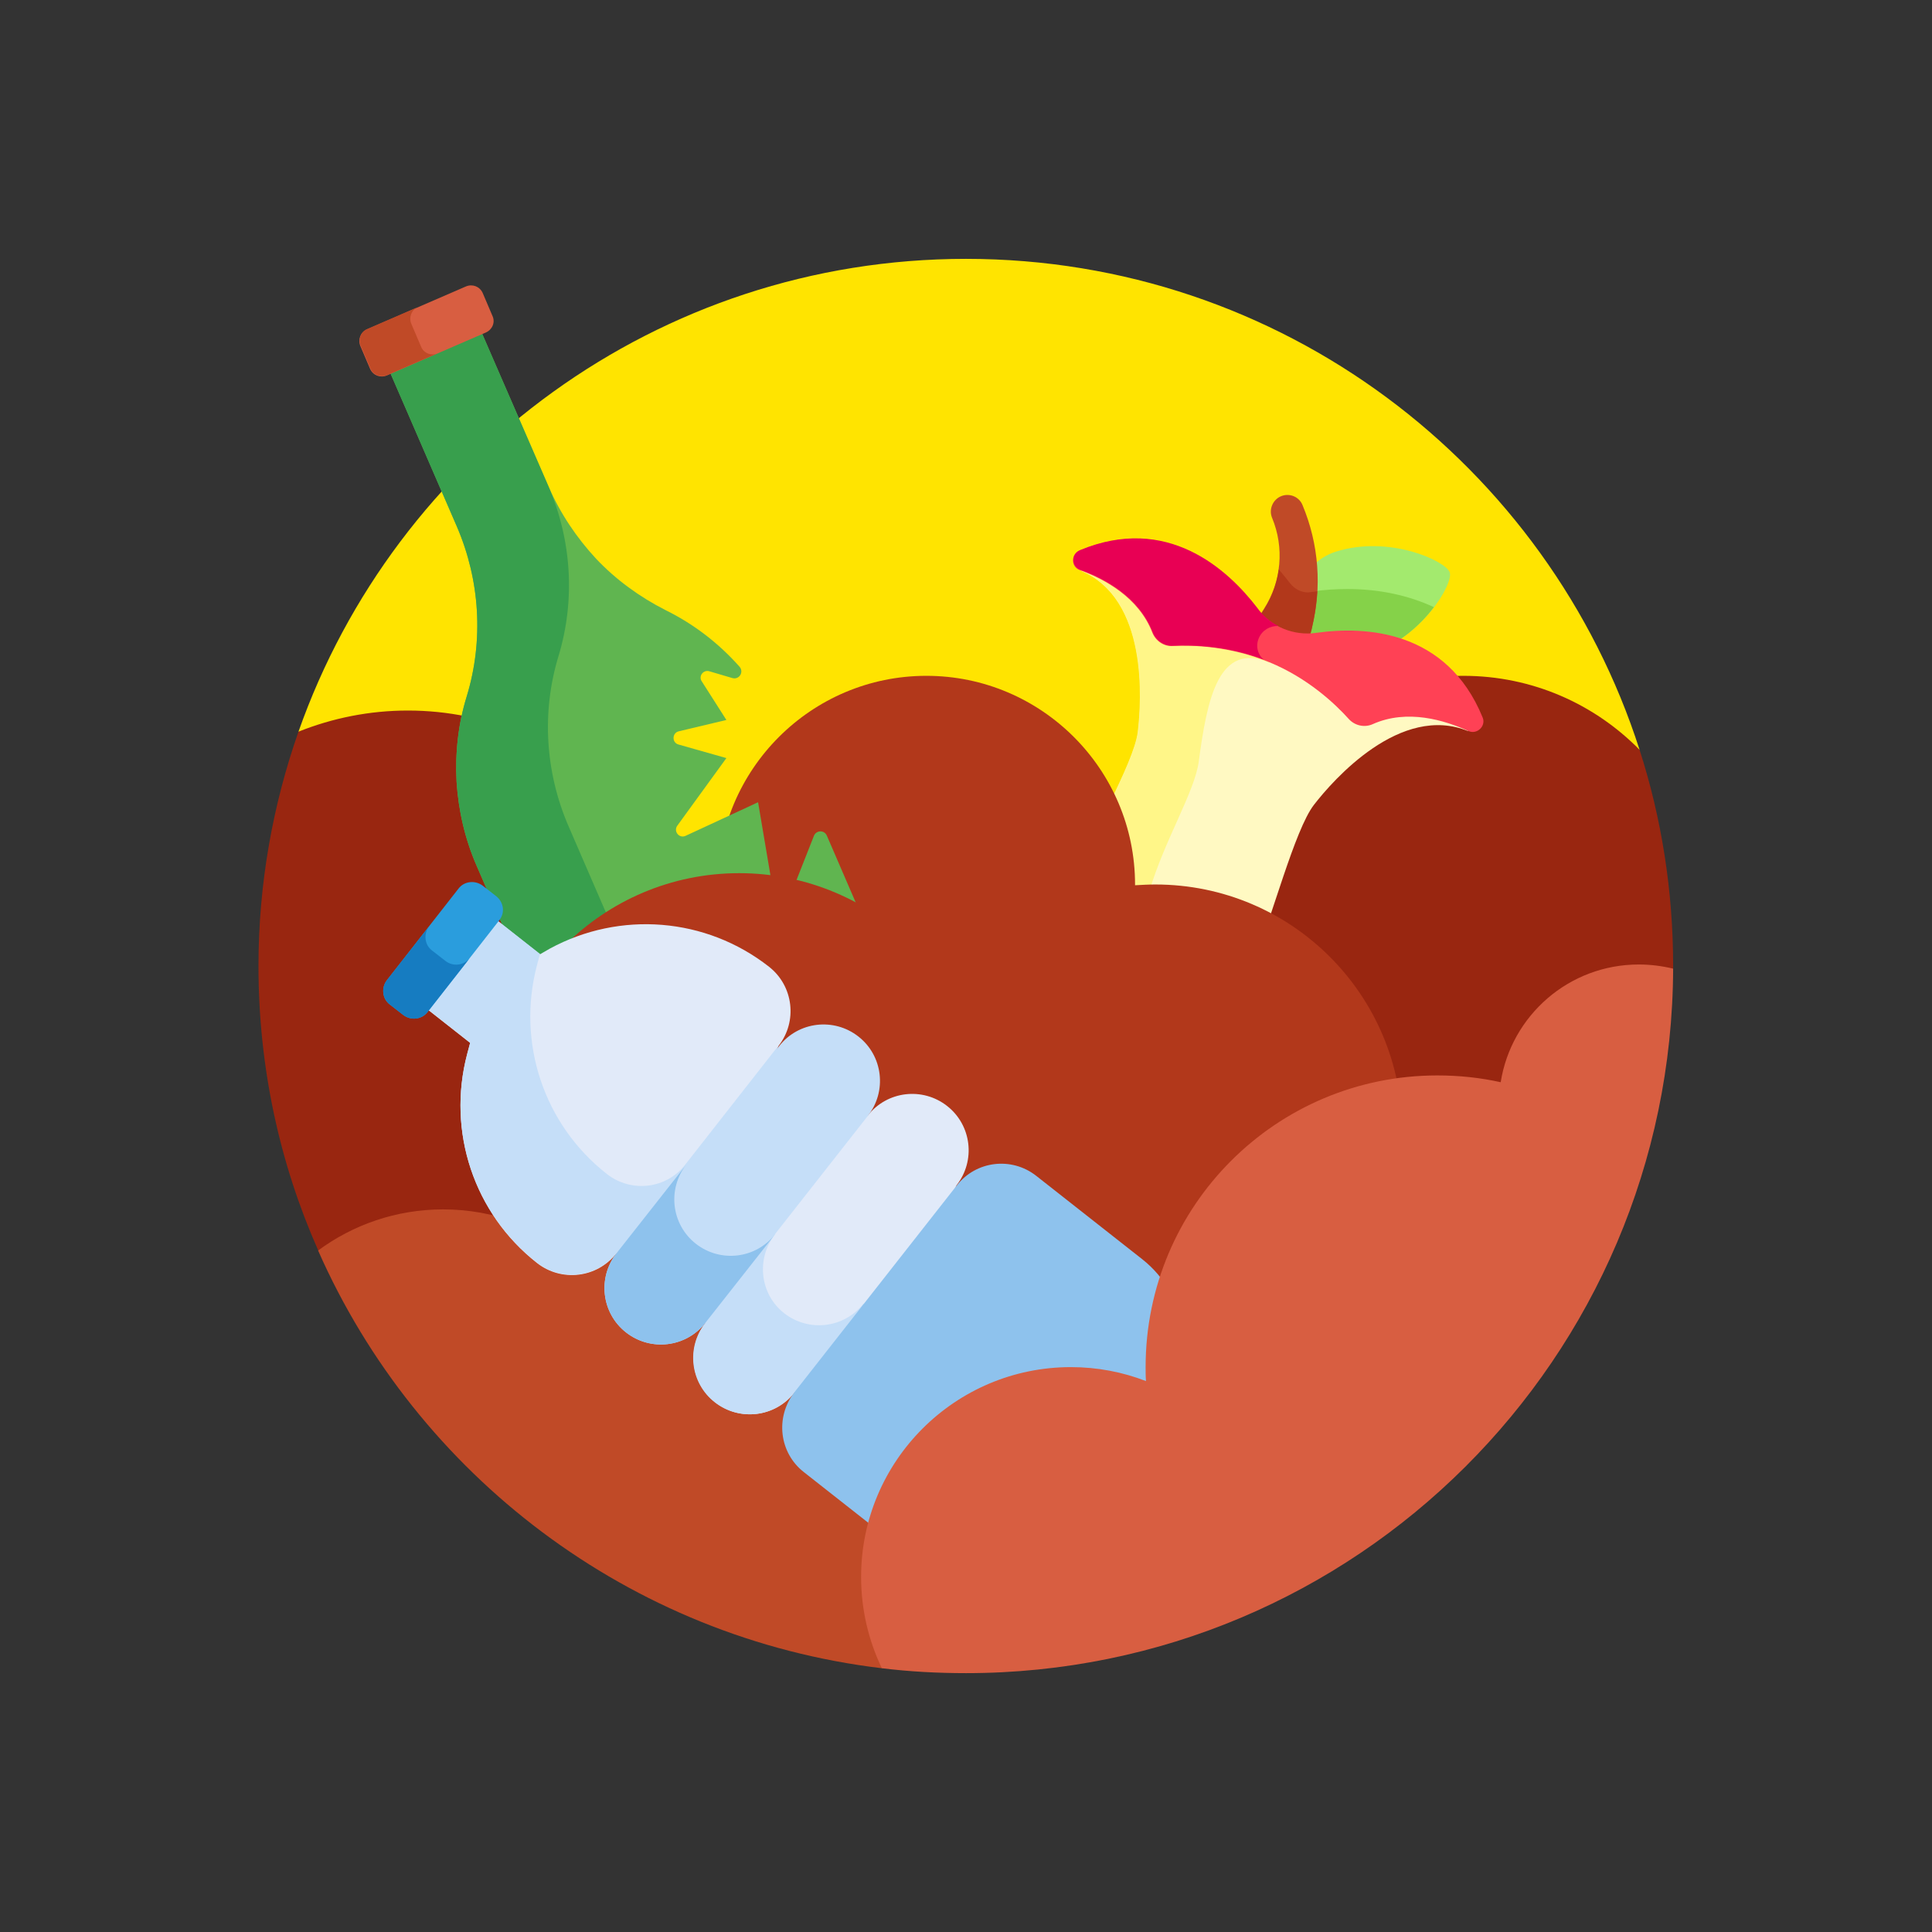 <?xml version="1.0" encoding="utf-8"?>
<!-- Generator: Adobe Illustrator 25.2.0, SVG Export Plug-In . SVG Version: 6.00 Build 0)  -->
<svg version="1.1" id="Capa_1" xmlns="http://www.w3.org/2000/svg" xmlns:xlink="http://www.w3.org/1999/xlink" x="0px" y="0px"
	 viewBox="0 0 512 512" style="enable-background:new 0 0 512 512;" xml:space="preserve">
<rect x="0" y="0" width="512" height="512" fill="#333333" stroke="none"/>
<style type="text/css">
	.st0{fill:#FFE400;}
	.st1{fill:#992610;}
	.st2{fill:#A3EA6E;}
	.st3{fill:#85D249;}
	.st4{fill:#FFF9C2;}
	.st5{fill:#FFF688;}
	.st6{fill:#C04A27;}
	.st7{fill:#B2381B;}
	.st8{fill:#FF4155;}
	.st9{fill:#E80054;}
	.st10{fill:#60B550;}
	.st11{fill:#389F4D;}
	.st12{fill:#D85E41;}
	.st13{fill:#E1EAF9;}
	.st14{fill:#C5DEF8;}
	.st15{fill:#2A9DDD;}
	.st16{fill:#167CC1;}
	.st17{fill:#8EC2ED;}
</style>
<g>
	<g>
		<path class="st0" d="M79.1,193.9L256,256l178.5-57.3c-24.2-75.5-95-130.1-178.5-130.1C174.3,68.6,104.8,120.9,79.1,193.9z"/>
	</g>
	<g>
		<path class="st1" d="M383.3,309.8l60.1-53.1l0,0c0-0.2,0-0.5,0-0.7c0-20-3.1-39.3-8.9-57.3c-11.9-12.1-28.4-19.6-46.7-19.6
			c-36.1,0-65.4,29.3-65.4,65.4C322.3,279.1,349.3,307.5,383.3,309.8z"/>
	</g>
	<g>
		<g>
			<path class="st2" d="M384.2,151.7c-1-3-16-10-30.2-5.5c-7.6,2.4-11.8,10.5-9.4,18s10.5,11.8,18,9.4
				C376.9,169,385.2,154.7,384.2,151.7L384.2,151.7z"/>
		</g>
		<g>
			<path class="st3" d="M362.7,173.5c7.7-2.4,13.6-7.7,17.3-12.6c-6.7-3.1-14.4-4.8-22.9-4.8c-3.1,0-6.4,0.2-9.6,0.7
				c-0.3,0-0.5,0.1-0.8,0.1c-0.8,0-1.5-0.2-2.2-0.4c-0.6,2.5-0.6,5.1,0.3,7.7C347.1,171.7,355.2,175.9,362.7,173.5z"/>
		</g>
		<g>
			<path class="st4" d="M389.2,193.8l-10.5-8.7l-39.4-16.3l-39.4-16.3l-13.5-1.3c18,7.4,16.2,34.5,15.2,42.8
				c-1,8.3-13.3,29.3-17.9,40.3c-2.7,6.5-4.4,20-5.4,30.1c5.2,4,11,7.4,17.3,10c6.3,2.6,12.8,4.3,19.3,5.1
				c6.4-7.8,14.8-18.6,17.5-25.1c4.6-11,10.7-34.5,15.8-41.1C353.3,206.7,371.2,186.3,389.2,193.8L389.2,193.8z"/>
		</g>
		<g>
			<path class="st5" d="M314.8,279.5c-29.3-27.1,0.8-61.5,2.9-77.8c2.2-16.4,5.2-31.8,18.7-26.1l2.8-6.8l-39.4-16.3l-13.5-1.3
				c18,7.4,16.2,34.5,15.2,42.8c-1,8.3-13.3,29.3-17.9,40.3c-2.7,6.5-4.4,20-5.4,30.1c5.2,4,11,7.4,17.3,10
				C301.8,277,308.3,278.7,314.8,279.5L314.8,279.5z"/>
		</g>
		<g>
			<path class="st6" d="M339.5,131.5c-2.2,0.9-3.3,3.5-2.4,5.7c3.3,7.9,2.5,16.9-2.1,24.1l-1.7,2.7l13.5,5.6l0.8-3
				c2.8-10.9,1.9-22.4-2.4-32.7C344.3,131.6,341.7,130.6,339.5,131.5z"/>
		</g>
		<g>
			<path class="st7" d="M349.1,156.7c-0.5,0.1-1.1,0.1-1.6,0.2c-0.3,0-0.5,0.1-0.8,0.1c-1.9,0-3.6-0.9-4.8-2.4c-1-1.3-2-2.5-3-3.7
				c-0.5,3.7-1.8,7.3-3.9,10.6l-1.7,2.7l13.5,5.6l0.8-3C348.4,163.3,348.9,160,349.1,156.7z"/>
		</g>
		<g>
			<path class="st8" d="M333.1,161.2c-7.9-10.3-23.9-24.9-47-15.3c-2.4,1-2.3,4.4,0.1,5.2c6.4,2.3,15.6,7.2,19.2,16.6
				c0.9,2.2,3.1,3.7,5.5,3.5c5.5-0.3,15.3,0.1,25.5,4.3c10.2,4.2,17.4,11,21,15c1.6,1.8,4.2,2.4,6.4,1.4c9.2-4.1,19.1-1,25.3,1.8
				c2.3,1.1,4.8-1.3,3.8-3.6c-9.5-23.2-31.1-24.2-44-22.4C342.9,168.6,336.8,166.1,333.1,161.2L333.1,161.2z"/>
		</g>
		<g>
			<path class="st9" d="M333.6,169.1c0.9-2.1,3-3.3,5.2-3.2c-2.2-1.1-4.1-2.7-5.6-4.8c-7.9-10.3-23.9-24.9-47-15.3
				c-2.4,1-2.3,4.4,0.1,5.2c6.4,2.3,15.6,7.2,19.2,16.6c0.9,2.2,3.1,3.7,5.5,3.5c5.2-0.2,14.3,0,23.9,3.7
				C333.3,173.5,332.7,171.2,333.6,169.1L333.6,169.1z"/>
		</g>
	</g>
	<g>
		<path class="st7" d="M306.2,234.4c-1.8,0-3.6,0.1-5.4,0.2c0-0.1,0-0.1,0-0.2c0-30.5-24.8-55.3-55.3-55.3s-55.3,24.8-55.3,55.3
			c0,29.2,22.7,53.1,51.4,55.2c-0.5,3.3-0.8,6.8-0.8,10.3c0,36.1,29.3,65.4,65.4,65.4s65.4-29.3,65.4-65.4
			C371.6,263.7,342.3,234.4,306.2,234.4z"/>
	</g>
	<g>
		<path class="st1" d="M101,342.2c2.3,0.2,4.7,0.3,7.1,0.3c42.6,0,77.1-34.5,77.1-77.1s-34.5-77.1-77.1-77.1c-10.2,0-20,2-29,5.6
			c-6.8,19.4-10.6,40.3-10.6,62.1c0,26.8,5.6,52.3,15.8,75.3L101,342.2z"/>
	</g>
	<g>
		<g>
			<g>
				<path class="st10" d="M126.5,85.5l5.6,12.9l13.3,30.6c3.1,7.1,7.4,13.5,12.6,19.1c5.2,5.5,11.5,10.1,18.4,13.6
					c7.5,3.7,14.1,8.8,19.6,15c1.2,1.4-0.1,3.5-1.9,3l-6.1-1.8c-1.6-0.5-3,1.3-2,2.7l6.5,10.2l-12.6,3c-1.8,0.4-1.9,3-0.1,3.5
					l12.7,3.6l-13,17.9c-1.1,1.5,0.5,3.5,2.2,2.7l19.2-8.9l4.4,26c0.3,1.8,2.8,2.1,3.5,0.4l6.9-17.5c0.6-1.5,2.7-1.6,3.4-0.1
					l11.1,25.7c-19.4,24.4-49.9,37.6-81,35.1l-22.9-52.8c-3.1-7.1-4.8-14.6-5.3-22.2c-0.4-7.6,0.4-15.3,2.7-22.7
					c4.5-14.8,3.5-30.7-2.6-44.9l-13.3-30.7L102.2,96L126.5,85.5z"/>
			</g>
			<g>
				<path class="st11" d="M126.5,85.5l5.6,12.9l13.3,30.6c6.1,14.2,7.1,30.1,2.6,44.9c-4.5,14.8-3.5,30.7,2.6,44.9l26.6,61.4
					c-9.1,2-18.5,2.7-28,2l-22.9-52.8c-3.1-7.1-4.8-14.6-5.3-22.2c-0.4-7.6,0.4-15.3,2.7-22.7c4.5-14.8,3.5-30.7-2.6-44.9
					l-13.3-30.7L102.2,96L126.5,85.5z"/>
			</g>
			<g>
				<path class="st12" d="M128.8,88.1l-26.3,11.4c-1.7,0.7-3.6,0-4.4-1.7l-2.6-6.1c-0.7-1.7,0-3.6,1.7-4.4l26.3-11.4
					c1.7-0.7,3.6,0,4.4,1.7l2.6,6.1C131.3,85.4,130.5,87.3,128.8,88.1z"/>
			</g>
			<g>
				<path class="st6" d="M111.6,91.9l-2.6-6.1c-0.7-1.7,0-3.6,1.7-4.4l-13.4,5.8c-1.7,0.7-2.4,2.7-1.7,4.4l2.6,6.1
					c0.7,1.7,2.7,2.4,4.4,1.7l13.4-5.8C114.3,94.4,112.3,93.6,111.6,91.9z"/>
			</g>
		</g>
	</g>
	<g>
		<circle class="st7" cx="195.9" cy="296.8" r="65.4"/>
	</g>
	<g>
		<path class="st6" d="M233.7,442.1l30-26.5c0-0.3,0-0.6,0-0.9c0-31.3-25.4-56.7-56.7-56.7c-2.2,0-4.4,0.1-6.5,0.4
			c0.4-1.8,0.5-3.6,0.5-5.5c0-15.4-12.5-27.9-27.9-27.9c-7.8,0-14.9,3.2-20,8.4c-9.7-8.1-22.1-12.9-35.7-12.9
			c-12.4,0-23.9,4.1-33.1,10.9C110.5,390.8,166.7,434.1,233.7,442.1L233.7,442.1z"/>
	</g>
	<g>
		<g>
			<path class="st13" d="M143.1,252.9l-16.4-12.9l-18.5,23.5l16.4,12.9l-0.8,3c-5.4,20.5,1.8,42.2,18.5,55.3c6.5,5.1,15.9,4,21-2.5
				l28-22.4l15-32.6c5.1-6.5,4-15.9-2.5-21c-16.7-13.1-39.5-14.9-58.1-4.8L143.1,252.9z"/>
		</g>
		<g>
			<path class="st14" d="M160.8,311.1c-16.7-13.1-23.9-34.8-18.5-55.3l0.8-3l-16.4-12.9l-18.5,23.5l16.4,12.9l-0.8,3
				c-5.4,20.5,1.8,42.2,18.5,55.3c6.5,5.1,15.9,4,21-2.5l28-22.4l15-32.6l-24.6,31.4C176.7,315.1,167.3,316.2,160.8,311.1
				L160.8,311.1z"/>
		</g>
		<g>
			<path class="st13" d="M253.5,314.1l-15,32.6l-28,22.4c-5.1,6.5-14.5,7.6-21,2.5s-7.6-14.5-2.5-21l15-32.6l28-22.4
				c5.1-6.5,14.5-7.6,21-2.5C257.5,298.2,258.6,307.6,253.5,314.1z"/>
		</g>
		<g>
			<path class="st14" d="M205.4,327.1l-5.6-4.4l-12.9,27.9c-5.1,6.5-4,15.9,2.5,21c6.5,5.1,15.9,4,21-2.5l24-19.2l-5.6-4.4
				c-5.1,6.5-14.5,7.6-21,2.5C201.4,343,200.3,333.6,205.4,327.1z"/>
		</g>
		<g>
			<path class="st14" d="M230,295.7l-43.1,54.9c-5.1,6.5-14.5,7.6-21,2.5c-6.5-5.1-7.6-14.5-2.5-21l43.1-54.9
				c5.1-6.5,14.5-7.6,21-2.5C234,279.8,235.1,289.2,230,295.7z"/>
		</g>
		<g>
			<path class="st15" d="M132.3,243.9l-19,24.3c-1.5,2-4.4,2.3-6.4,0.8l-3.6-2.8c-2-1.5-2.3-4.4-0.8-6.4l19-24.3
				c1.5-2,4.4-2.3,6.4-0.8l3.6,2.8C133.5,239.1,133.9,241.9,132.3,243.9L132.3,243.9z"/>
		</g>
		<g>
			<path class="st16" d="M118.1,254.7l-3.6-2.8c-2-1.5-2.3-4.4-0.8-6.4l-11.2,14.3c-1.5,2-1.2,4.8,0.8,6.4l3.6,2.8
				c2,1.5,4.8,1.2,6.4-0.8l11.2-14.3C122.9,255.9,120.1,256.2,118.1,254.7L118.1,254.7z"/>
		</g>
		<g>
			<path class="st17" d="M184.4,329.6c-6.5-5.1-7.6-14.5-2.5-21l-18.5,23.5c-5.1,6.5-4,15.9,2.5,21c6.5,5.1,15.9,4,21-2.5l18.5-23.5
				C200.3,333.6,190.9,334.7,184.4,329.6z"/>
		</g>
		<g>
			<path class="st17" d="M213,390.1l28.1,22.1c12.2,9.6,30.1,7.8,39.6-4.5c2.7-3.5,4.5-7.6,5.3-11.7c1.3-6.5,5.6-12.1,11.7-14.9
				c3.8-1.8,7.3-4.4,10.1-7.9c9.6-12.1,7.1-29.9-5.1-39.5l-28.1-22.1c-6.5-5.1-15.9-4-21,2.5l-43.1,54.9
				C205.4,375.6,206.5,385,213,390.1L213,390.1z"/>
		</g>
	</g>
	<g>
		<path class="st12" d="M443.4,256.7c-2.9-0.7-6-1.1-9.1-1.1c-18.5,0-33.8,13.5-36.6,31.2c-5.4-1.2-11-1.8-16.8-1.8
			c-42.7,0-77.3,34.6-77.3,77.3c0,1.2,0,2.5,0.1,3.7c-6.2-2.4-12.9-3.7-19.9-3.7c-30.7,0-55.6,24.9-55.6,55.6c0,8.7,2,16.9,5.5,24.2
			c7.3,0.9,14.8,1.3,22.3,1.3C359.3,443.4,443,359.9,443.4,256.7L443.4,256.7z"/>
	</g>
</g>
</svg>
